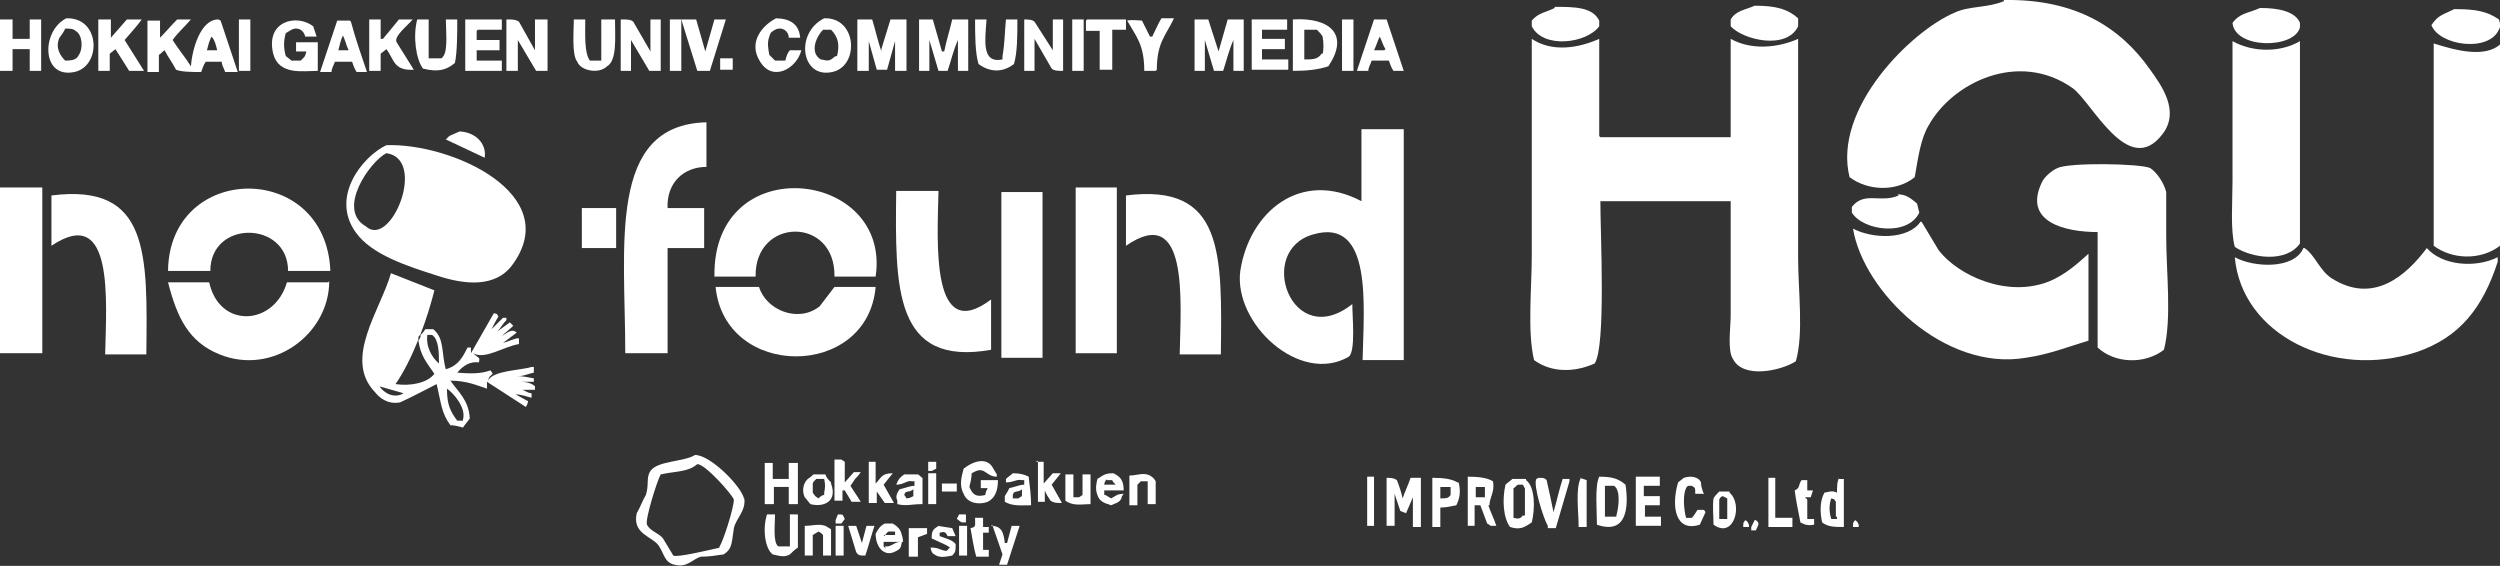 <?xml version="1.0" encoding="UTF-8"?>
<svg xmlns="http://www.w3.org/2000/svg" version="1.1" viewBox="0 0 218.7 49.5">
  <rect x="0" y="0" width="218.7" height="49.5" fill="#333333" stroke="none"/>
  <defs>
    <style>
      .cls-1 {
        fill: #fff;
        fill-rule: evenodd;
      }
    </style>
  </defs>
  <!-- Generator: Adobe Illustrator 28.7.5, SVG Export Plug-In . SVG Version: 1.2.0 Build 176)  -->
  <g>
    <g id="_レイヤー_1" data-name="レイヤー_1">
      <g>
        <path class="cls-1" d="M175.3,0c6.3-.1,10.2,2.4,12.8,6.1,1,1.4,2.6,3.6,1.1,5.6-3,4-6.2-2.8-7.9-4-4.7-3.3-10.5-.5-12.6,3.3-.7,1.2-.9,2.8-1.2,4.5-1.6,1.3-4.1,1.2-5.7,0-1.5-6,5.4-12.8,9.2-14.4,1.3-.6,2.9-.4,4.3-1Z"/>
        <path class="cls-1" d="M153.5.5c1.9,0,2.9.3,3.8,1.1v.7c-1,2.1-4.8,1.2-5.9,0v-.6c.5-.8,1.2-.8,2.1-1.2Z"/>
        <path class="cls-1" d="M136,.6c1.7,0,3.3,0,3.9,1.2v.5c-1.1,1.5-4.9,2-5.9,0v-.5c.6-.7,1.2-.7,2-1.1Z"/>
        <path class="cls-1" d="M197.8.7c1.5,0,3,.3,3.4,1.3v.4c-.5,1.9-5.7,1.9-5.9-.4.7-.9,1.3-.8,2.4-1.3Z"/>
        <path class="cls-1" d="M214.8.8c1.8,0,2.8.2,3.8.9.1.3.2.6,0,.9-.9,2-5.2,1.4-5.9-.4.6-.9,1-.9,2-1.4Z"/>
        <path class="cls-1" d="M25.9,3.7h1.9v2.5c-1.3,0-3.4.4-3.9-1.5-.7-2.9,2.1-3.5,3.5-2.4l.3.9h-1c-.1-.5-.6-.9-1.2-.6l-.5.3c-.2.7-.2,1.3,0,2l.5.4h.8c.3-.3.4-.3.5-.8h-.9v-.9Z"/>
        <path class="cls-1" d="M67.8,1.6c1.3,0,2.1.5,2.2,1.7h-1c0-.6-.6-1-1.2-.7-.3.2-.4.2-.5.6-.2.5-.1,1.1,0,1.6l.5.5h.9c.1-.4.2-.7.4-.9h1c-.4,1.6-2.5,2.8-3.6,1-1.1-1.7.2-3.2,1.4-3.8Z"/>
        <path class="cls-1" d="M1.1,1.7v1.7h1.5v-1.7h1v4.5h-1v-1.9h-1.5v1.9H0c0-1.6,0-3,0-4.5h1Z"/>
        <path class="cls-1" d="M8.7,1.7h1v1.6l1.4-1.6h1.3c-.5.7-1,1.2-1.5,1.8l1.7,2.7h-1.3l-1.2-1.9-.5.4v1.5h-1V1.7Z"/>
        <path class="cls-1" d="M20.8,1.7h1.1c0,1.6,0,3,0,4.5h-1V1.7Z"/>
        <path class="cls-1" d="M32.3,1.7h1v1.7h.2c.5-.6,1-1.2,1.4-1.7h1.2c-.4.5-1.7,1.5-1.4,2l1.5,2.4h0c-1.8.1-1.7-.9-2.4-1.8l-.5.4v1.5h-1V1.7Z"/>
        <path class="cls-1" d="M39,1.7h1c0,1.3,0,2.8-.2,3.8-.8.7-1.6.8-2.8.5-.6-.8-.9-2.8-.5-4.3h1c0,1.2,0,2.3,0,3.4h.3c.3,0,.5,0,.8,0,.2-.1,0,0,.2-.2.4-.6.2-2.4.2-3.3Z"/>
        <path class="cls-1" d="M41.7,2.7v.8h2v.9h-2v.9h2.2v.9h-3.2c0-1.6,0-3,0-4.5h3.2c0,.4,0,.7,0,.9h-2.1Z"/>
        <path class="cls-1" d="M46.9,1.7h1v4.5h-1l-1.6-2.7v2.7h-1c0-1.6,0-3,0-4.5.5,0,.8,0,1.1.2l1.4,2.5h0V1.7Z"/>
        <path class="cls-1" d="M50.2,1.7h1c0,1.3-.1,2.9.4,3.6h1c0-.2,0-.3,0-.4V1.7c.5,0,.8,0,1.2,0,0,1.5.2,3.6-.7,4.1-.7.7-2.3.4-2.6-.4-.5-.6-.3-2.7-.3-3.8Z"/>
        <path class="cls-1" d="M54.4,1.7c.4,0,.8,0,1,.2l1.5,2.6h0V1.7h.9v4.5h-1l-1.6-2.7v2.7h-.9V1.7Z"/>
        <path class="cls-1" d="M58.6,1.7h1v4.5h-1V1.7Z"/>
        <path class="cls-1" d="M59.8,1.7h1.1l.8,2.8h0l.8-2.8h1l-1.4,4.5h-1.1l-1.4-4.5Z"/>
        <path class="cls-1" d="M74.9,1.7h1.4c.3,1,.5,1.9.8,2.8h0v-.2l.8-2.6h1.4v4.5h-1c0-.9,0-1.7,0-2.6l-.7,2.5h-.9l-.7-2.5h0v2.6h-1V1.7Z"/>
        <path class="cls-1" d="M80.2,1.7h1.4l.8,2.8h.2c.2-1,.5-1.9.7-2.8h1.4c0,1.6,0,3,0,4.5h-.9v-2.7c-.4.9-.6,1.8-.9,2.7h-.8l-.8-2.7h0v2.7h-.9V1.7Z"/>
        <path class="cls-1" d="M85.3,1.7h1c-.1,1.7-.5,3.9,1.4,3.5v-.3c.2-1.1.2-2.2.3-3.2h1c0,1.5,0,2.9-.3,3.9-.9.7-2,.8-3.1,0-.3-1-.3-2.6-.3-4Z"/>
        <path class="cls-1" d="M89.5,1.7c.4,0,.8,0,1,.2l1.6,2.5V1.7h.9v4.5c-.4,0-.8,0-1-.2l-1.5-2.6h0v2.8h-.9V1.7Z"/>
        <path class="cls-1" d="M93.8,1.7h1v4.5h-1V1.7Z"/>
        <path class="cls-1" d="M95.1,1.7h3.4v.9h-1.2v3.5c-.4,0-.8,0-1.1,0v-3.4h-1.2v-.9Z"/>
        <path class="cls-1" d="M101.1,6.2h-1c0-2.3-.7-3-1.5-4.4h0c.5-.1,1,0,1.3,0l.7,1.4h.2c.3-.6.5-1.1.8-1.6h1.1c-.7,1.5-1.5,2.1-1.5,4.5Z"/>
        <path class="cls-1" d="M104.3,1.7h1.4l.9,2.8h0l.8-2.8h1.4c0,1.6,0,3,0,4.5h-.9v-2.7c-.4.9-.6,1.8-.9,2.7h-.8l-.8-2.7h0v2.7h-.9V1.7Z"/>
        <path class="cls-1" d="M109.4,1.7h3.2v.9h-2.2v.8h2v.9h-2v.9h2.3v.9h-3.2V1.7Z"/>
        <path class="cls-1" d="M117.4,1.7h1c0,1.6,0,3,0,4.5h-1c0-1.6,0-3,0-4.5Z"/>
        <path class="cls-1" d="M5.8,1.6c-2.2,1.1-2.2,5.3.7,4.7,2.4-.5,2.3-4.8-.7-4.7ZM6.9,4.8c-.2.4-.5.5-1.2.5-.4-.4-.9-1.1-.5-2,.2-.3.4-.5.5-.8.4,0,.7,0,.9.2.6.3.7,1.5.3,2.1Z"/>
        <path class="cls-1" d="M72.1,1.6c-2.6,1.3-2,5.3.7,4.7,2.4-.5,2.2-4.8-.7-4.7ZM73.2,4.9c-.2,0-.3.2-.5.3-.3.2-.7,0-.9,0-1-.6-.4-2,.2-2.6h.7c.6.6.8,1.3.5,2.4Z"/>
        <path class="cls-1" d="M113.1,1.7v4.5c1.2,0,2.2-.1,3.1-.4,1.9-2.8.1-4.3-3.1-4.1ZM115.6,4.7c-.3.5-.8.5-1.5.5v-2.6h1.1c.2.2.4.4.5.6.1.5.1,1.2,0,1.5Z"/>
        <path class="cls-1" d="M30.6,1.8c-.4,0-.7,0-1.1,0-.5,1.5-1,3-1.5,4.5h1c0-.3.2-.6.3-.9h1.5c.1.3.2.6.4.9h.9c-.5-1.5-1-2.9-1.4-4.4ZM29.6,4.4c.1-.4.2-.9.4-1.3.2.4.3.9.5,1.3h-.8Z"/>
        <path class="cls-1" d="M19.1,1.7c-1.6,0-2.3,2.7-2.4,4.1h0c-.5-.8-1.1-1.5-1.6-2.3h0c.5-.7,1.1-1.2,1.6-1.8h-1.2c-.5.5-1,1.1-1.5,1.6v-1.5c-.4,0-.7,0-1.1,0v4.5h1c0-.5,0-1,0-1.5.2-.1.3-.3.5-.4.3.6.7,1.1,1,1.7.5.2,1.4.2,2.2.2.1-.3.2-.6.4-.9h1.4c0,.3.2.6.3.9h1.1c-.5-1.5-1-3-1.5-4.5ZM18.1,4.4c.1-.4.2-.8.4-1.2.3.3.4.8.5,1.2h-.9Z"/>
        <path class="cls-1" d="M121.2,1.7h-1c-.5,1.5-1,3-1.5,4.5h1c0-.3.2-.6.3-.9h1.5c.1.3.2.6.4.9h.9c-.5-1.5-1-3-1.5-4.5ZM121.1,4.4h-.9c.2-.4.3-.8.5-1.2.2.4.3.8.5,1.1h0Z"/>
        <path class="cls-1" d="M140,12h11.4V3.4c1.8,1,4.1.8,5.9,0v19.2c0,2.8.5,6.6-.2,9-1.2.8-4.6,1.6-5.5-.2-.5-.7-.2-2.8-.2-3.8v-10h-11.4c0,2.9.5,12.7-.5,14.2-1.8.8-3.8.8-5.3-.3-.6-2.5-.2-6.3-.2-9.2V3.4c1.8,1.2,4.1.8,5.9,0v8.5Z"/>
        <path class="cls-1" d="M195.3,3.6c1.8,1,4.2,1,5.9,0,0,5.9,0,11.8,0,17.7-1.2,1.7-4.2,1.3-5.7.3-.4-1.5-.2-3.9-.2-5.8V3.6Z"/>
        <path class="cls-1" d="M218.7,3.6v17.9c-1.7,1.3-4.2,1.2-5.8,0,0-5.9,0-11.8,0-17.7,1.6.5,4.5,1.4,5.9,0Z"/>
        <path class="cls-1" d="M63,5.1h1.1v1c-.4,0-.8,0-1.1,0v-.9Z"/>
        <path class="cls-1" d="M61.8,10.7v3.9c-2,0-3.5,1.4-3.4,3.6h3.2v3.5h-3.2v9.2h-3.7c0-9.4-1.6-20,7.1-20.2Z"/>
        <path class="cls-1" d="M119.2,11.3h3.6v20.2h-3.6c.1-4.7.9-12.5-4.3-11-5.1,1.4-1.9,10.3,3.4,6.1,0,1.1.3,4.1-.3,4.6-4.3,2.5-10.1-2.9-9.5-7.5.8-5.2,5.3-8.9,10.6-6.1v-6.3Z"/>
        <path class="cls-1" d="M40.1,11.5c1.4,0,2.5,1,2.3,2.3l-3.4-1.6.3-.3.9-.4Z"/>
        <path class="cls-1" d="M33.8,12.7c-2.1,1-4.9,4.5-2.7,7.6,1.4,2,4.6,3,7.1,3.8,2.4.8,5.1,1.1,6.6-.9,4.6-6.2-5.3-10.7-11-10.5ZM32,19.8c-2.6-1.5.4-5.7,1.8-6.4,3.6.5.4,8.4-1.8,6.4Z"/>
        <path class="cls-1" d="M183.5,20.3c-2.9,0-6.5-.9-4.9-4.3.2-.5.9-1.1,1.4-1.3,1-.5,7.2-.4,8.1,0,.6.4,1.2,1.3,1.4,2.1v3.9c0,3.1.5,7.2-.2,9.9-1.7,1.3-4.3,1.2-5.8-.2v-10.2Z"/>
        <path class="cls-1" d="M73,24.2c.1-5.3-7-5.2-6.9,0h-3.6c-.2-11.2,15.5-9.4,14.1,0h-3.6Z"/>
        <path class="cls-1" d="M0,16.4h3.7v14.5H0v-14.5Z"/>
        <path class="cls-1" d="M28.9,23.7h-3.7c0-4.4-6.8-4.5-6.8,0h-3.7c.1-9.5,13.8-9.7,14.2,0Z"/>
        <path class="cls-1" d="M94.1,16.4h3.6v14.5h-3.6v-14.5Z"/>
        <path class="cls-1" d="M78.4,16.7h3.7c-.1,4.5-.7,13.5,4.6,9.5v4.4c-8.5,1.5-8.4-5.4-8.3-13.9Z"/>
        <path class="cls-1" d="M87.6,16.8h3.6v14.5h-3.6v-14.5Z"/>
        <path class="cls-1" d="M12.8,31h-3.6c.1-4.7.8-13.2-4.7-9.5v-4.4c8.6-1.1,8.4,5.1,8.3,13.9Z"/>
        <path class="cls-1" d="M106.8,31h-3.6c.1-4.7.8-13.3-4.7-9.5v-4.4c8.6-1.1,8.4,5.1,8.3,13.9Z"/>
        <path class="cls-1" d="M166,17c.8,0,1.2.4,1.7.8l.2.8c-1,2.1-4.9,1.6-5.9,0v-.5c1.1-1.4,2.5-.3,4.1-1Z"/>
        <path class="cls-1" d="M50.9,18.2h3v3.5h-3v-3.5Z"/>
        <path class="cls-1" d="M168.1,19.4l1.5,2.5c1.7,2.2,6,4.2,9.7,2.7,1.4-.6,2.4-1.5,3.4-2.4v7.6c-1.7.5-3.4,1.2-5.5,1.5-7.1,1.2-14.2-5.8-15.1-11.3,1.7.9,4.8,1,5.9-.6Z"/>
        <path class="cls-1" d="M201.6,21.7c.9.6,1.3,1.9,2.3,2.6,3.7,2.4,6.6-.2,8.4-2.6,1.3,1.5,4.2,1.8,6.2.8v.4c-1.3,4-3.3,6.6-7.1,7.9-7.3,2.4-15.3-1.5-15.9-8.3h0c1.6.9,5.2,1.1,6-.8Z"/>
        <path class="cls-1" d="M28.8,24.6c0,4.6-4.9,8.3-9.6,6.4-2.7-1.1-3.7-3.2-4.5-6.3h0c1.2,0,2.4,0,3.6,0,.9,4.1,5.7,3.8,6.8,0h3.6Z"/>
        <path class="cls-1" d="M62.6,25.1h3.8c.6,2,3.4,3.2,5.3,1.7l1.3-1.7h3.6c-.7,8.1-13.2,8.1-14,0Z"/>
        <path class="cls-1" d="M45.6,34h.2c0,0-.1,0-.2,0Z"/>
        <path class="cls-1" d="M67.7,41.9h1.3v-1.4h.8v3.6h-.8v-1.5h-1.3v1.5h-.8c0-1.3,0-2.4,0-3.6h.7v1.4Z"/>
        <path class="cls-1" d="M73.9,40.4v2c0,0,0-.1,0-.2l.8-.9h.6c-.2.3-.3.4-.5.6l-.4.6c.3.5.6.9.9,1.4h0c-.3,0-.5,0-.8,0-.2-.3-.4-.7-.6-1,0,0-.1,0-.2,0v.9h-.7c0-1.2,0-2.4,0-3.6h.6Z"/>
        <path class="cls-1" d="M75.9,40.4h.7v1.9c.5-.5.5-.9,1.5-.9l-.8,1c.3.5.6,1.1.9,1.6h-.8c-.2-.3-.5-.7-.7-1h0v1h-.7v-3.6Z"/>
        <path class="cls-1" d="M81.3,40.4h.6v.6l-.4.2h-.3c0-.2,0-.2,0-.3v-.5Z"/>
        <path class="cls-1" d="M85.8,42.7v-.7h1.5c0,1-.3,1.6-.9,1.9-.8.3-1.8.1-2.1-.7-.4-.7-.2-1.5,0-2.2.6-.5,2-1.2,2.6,0l.3.5v.2c-.9,0-1-.8-1.8-.5l-.4.2c0,.4-.1.8-.2,1.2.3.7.6.9,1.4.7,0-.2.1-.4.2-.6h-.7Z"/>
        <path class="cls-1" d="M90.6,40.4h.7v1.9l.8-.9h.7l-.8,1c.3.5.6,1.1.9,1.6-.5,0-.7,0-1-.2-.2-.3-.4-.6-.5-.9h0c0,.3,0,.7,0,1h-.6v-3.6Z"/>
        <path class="cls-1" d="M65.1,43.7c-.1-1-2.9-3.9-4.3-3.9-.9.6-3.3.5-3.9,1.4-.4.6-.1,1.2-.4,2.1-.3.5-.5,1.1-.8,1.6-.4,1.8,1.3,2,1.9,2.8.5.7.5,1.5,1.4,1.7,1.1.3,1.6-.5,2.3-.7.7,0,1.3-.1,2-.2.8-.5.7-1.1.9-2.3.2-.9,1.1-1.5.9-2.7ZM63,47.9c-.9.2-3.8.9-4.1.7-.3-.5-.6-1-.9-1.5-.4-.5-1.1-.6-1.4-1.2-.2-.4.9-3.9,1.2-4.4,1.4-.3,2.4-.2,3.2-.9.7,0,3,2.6,3.2,3.1,0,.7-.9,3.6-1.3,4.2Z"/>
        <path class="cls-1" d="M81.2,41.4h.7v2.7h-.7v-2.7Z"/>
        <path class="cls-1" d="M101.1,44.1h-.7c0-.7,0-1.3,0-2h-.2c-.1,0-.2,0-.4,0l-.3.3v1.8h-.7v-2.6c.7,0,1.2-.3,1.8,0,.3.2.3.2.5.5,0,.7,0,1.4,0,2.1Z"/>
        <path class="cls-1" d="M93.2,41.5h.7c0,.7,0,1.3,0,2h.5l.3-.2c0-.6,0-1.2,0-1.8h.7c0,.9,0,1.7,0,2.6-.8,0-1.5.2-2.2-.3,0-.8,0-1.5,0-2.3Z"/>
        <path class="cls-1" d="M119.6,46c0-1.4,0-2.8,0-4.3h.6c0,1.5,0,2.9,0,4.3h-.6Z"/>
        <path class="cls-1" d="M121.2,41.8c.5,0,.7,0,1,.2.2.5.4,1.1.5,1.6h0c.2-.6.5-1.2.7-1.8h.9c0,1.5,0,2.9,0,4.3h-.7c0-1,0-1.9,0-2.8v.2l-.6,1.4-.5-.2-.5-1.5h0v2.8c-.3,0-.5,0-.7,0,0-1.4,0-2.8,0-4.2Z"/>
        <path class="cls-1" d="M134.6,41.8c.4,0,.5,0,.7.2.2.9.4,1.8.6,2.8h0c.3-1,.5-2,.8-2.9h.6v.2c-.4,1.4-.8,2.7-1.2,4.1h-.7v-.2c-.4-.7-1.3-3.6-1-4.1Z"/>
        <path class="cls-1" d="M138.2,41.8l.6.2c0,1.4,0,2.7,0,4.1h-.7c0-1.3-.3-3.4.2-4.3Z"/>
        <path class="cls-1" d="M145.2,42.5h-1.4v.9h1.4c0,.3,0,.5,0,.8h-1.3v1h1.4v.8h-2.2c0-1.4,0-2.8,0-4.3h2.1v.8Z"/>
        <path class="cls-1" d="M149.1,43.2h-.8c0-.6,0-.5-.3-.7h-.3c0,0-.1,0-.2.2-.3.6-.2,1.9,0,2.6h.5c.2-.2.3-.4.5-.7h.5c0,0,.1,0,.2.2l-.5,1.1c-2.2.7-2.5-1.7-1.9-3.7l.5-.4c.6-.2,1.3-.1,1.5.4,0,.3.1.6.2.9Z"/>
        <path class="cls-1" d="M155.4,45.3h1.4v.8h-2.1c0-1.4,0-2.8,0-4.3h.6v3.5Z"/>
        <path class="cls-1" d="M72.7,42.2c-.2-.2-.4-.4-.5-.7-.3,0-.7,0-1,0-.1,0-.2.2-.4.3-.5.3-.7,1.1-.4,1.7.2.2.3.4.5.6,1.1.3,2.4-.2,1.8-1.8ZM72.1,43.3c-.2,0-.4.2-.5.3-.3-.2-.3-.2-.5-.5,0-.3,0-.5,0-.8,0-.1.2-.3.3-.4h.5c0,0,.1,0,.2,0,.1.5.1.7,0,1.2Z"/>
        <path class="cls-1" d="M96.6,43.3v-.4h1.7c0-.9-.3-1.2-.9-1.5-.8,0-.9.2-1.4.5-.1.4-.2.9,0,1.4.2.6.6.7,1.2.9.4-.2.7-.2.9-.6,0-.1.1-.3.2-.4-.6,0-.7.2-1.1.4l-.5-.3ZM96.8,42h.5c0,.1.2.3.3.4h0c-.3,0-.7,0-1,0,0-.2.1-.3.2-.5Z"/>
        <path class="cls-1" d="M158.1,43.7v1.7c.3,0,.5,0,.6,0v.5h0c-.6.1-.8,0-1.2-.2-.2-1-.4-2-.5-2.8.5-.2.3-.5.6-.9h.5c0,.3,0,.6,0,.9.2,0,.4,0,.5,0l-.2.6h-.5Z"/>
        <path class="cls-1" d="M82.4,42.3h1.3v.7h-1.3v-.7Z"/>
        <path class="cls-1" d="M133.5,41.9c-.4,0-.8,0-1.2,0-.2.2-.4.3-.6.5-.3,1.3-.2,2.9.4,3.7.9.3,1.3,0,1.9-.4.3-1.2.3-3.1-.5-3.7ZM133.2,45.1c-.2.3-.4.3-.8.2,0-.9,0-1.7,0-2.6.1,0,.2-.2.4-.3h.4c.2.2,0,.1.2.3v2.4Z"/>
        <path class="cls-1" d="M127.5,42.2c-.5-.3-1.2-.4-2.2-.4,0,1.4,0,2.8,0,4.3h.7v-1.7c.5,0,.9-.1,1.4-.2.3-.6.4-1.2.2-2ZM126.9,43.3c-.2.3-.4.3-.9.3v-1c.3,0,.6,0,.9,0v.7Z"/>
        <path class="cls-1" d="M130.3,44.2c0-.7.5-1.2.3-2.1-.5-.3-1.2-.4-2.2-.4,0,1.4,0,2.8,0,4.3h.6c0-.6,0-1.2,0-1.8h.5c.2.5.4,1.1.6,1.6,0,0,.2.1.3.2h.5c-.2-.6-.5-1.2-.7-1.8ZM129.1,43.5v-.9h.8c0,.3,0,.6,0,.9-.3,0-.6,0-.9,0Z"/>
        <path class="cls-1" d="M142.2,42.4c-.6-.5-1.1-.7-2.3-.7-.4.8-.2,3-.2,4.2,2.6.9,2.8-1.5,2.5-3.5ZM141.4,45.2c-.3,0-.7,0-1,0v-2.7h.8c.6.4.4,1.9.2,2.6Z"/>
        <path class="cls-1" d="M80.7,41.8c-.1,0-.2-.2-.4-.3-.4,0-.8,0-1.2,0-.4.3-.5.4-.7.9.7,0,.9-.4,1.4-.3h.2v.4c-.4,0-.8.2-1.3.3-.2.3-.4.6-.2,1,0,0,0,.2,0,.3.8.2,1.2,0,2.2,0,0-.8,0-1.5,0-2.3ZM79.3,43.6c0,0-.1-.2-.2-.3.1-.2,0-.2.3-.3.2,0,.4-.1.5-.2,0,.2,0,.4,0,.6-.2.1-.3.2-.7.2Z"/>
        <path class="cls-1" d="M90,41.7c-.4-.2-.8-.3-1.4-.3-.2.2-.4.3-.6.5,0,0,0,.2,0,.3h0c.7,0,.9-.3,1.4-.2h.2v.4c-.4,0-.8.2-1.3.3-.1.2-.2.4-.4.7,0,.2,0,.3,0,.5.7.4,1.4.3,2.3.3,0-.8-.1-1.6-.2-2.4ZM89.1,43.6h-.5c0,0,0-.2,0-.3.1-.2,0-.2.3-.3.2,0,.4-.1.5-.2,0,.2,0,.4,0,.6,0,0-.2.1-.3.2Z"/>
        <path class="cls-1" d="M151.3,43c-.3,0-.6,0-.9,0-.2.2-.4.4-.5.6-.1.7,0,1.7,0,2.3,1.8,1.3,2.6-1.8,1.4-2.8ZM151.1,45.4c-.2,0-.3,0-.5,0h-.2v-1.7c.1-.2.1-.2.3-.3l.4.2v1.7Z"/>
        <path class="cls-1" d="M160.9,41.8c-.2.3-.2.8-.2,1.3-.4-.2-.6-.1-1.1,0-.4.7-.4,1.7-.2,2.6.5.4,1.1.4,1.9.4,0-1.4,0-2.8,0-4.2-.2,0-.4,0-.5,0ZM160.7,45.2v.2h-.5c-.2-.6-.2-1.3,0-1.8.3.1.2,0,.4.3v1.3Z"/>
        <path class="cls-1" d="M69.1,45h.7v2.9c-.3.2-.5.4-.7.6-.5.3-1,.1-1.5,0-.7-.5-.9-2.3-.5-3.5h.7c0,.9-.2,2.5.3,2.8h.7c0,0,.2,0,.3,0v-2.8Z"/>
        <path class="cls-1" d="M73.3,45c.5,0,.4,0,.6.4l-.3.4h-.5c0-.2,0-.2,0-.3l.2-.5Z"/>
        <path class="cls-1" d="M84,45h.5v.7h-.3c-.2,0-.3-.2-.5-.3l.2-.4Z"/>
        <path class="cls-1" d="M85.3,45.3h.7v.8h.5v.5h-.5v1.5h.5v.6c-.4,0-.8,0-1.1,0-.2-.7-.4-1.9-.5-2.5.5-.1.4-.2.4-.8Z"/>
        <path class="cls-1" d="M152.7,45.5c.2.2.1,0,.3.4v.2h-.5c0-.4,0-.4.2-.6Z"/>
        <path class="cls-1" d="M153.6,45.5c.4.3.2.4,0,.9h-.4v-.3l.3-.6Z"/>
        <path class="cls-1" d="M162.3,45.5c.2.2.1,0,.3.4v.2h-.5c0-.4,0-.4.2-.6Z"/>
        <path class="cls-1" d="M72.7,48.6h-.7v-1.8c-.2-.2-.2-.2-.4-.3l-.5.3v1.8h-.7v-2.6c.7,0,1.2-.2,1.8,0l.5.3v2.3Z"/>
        <path class="cls-1" d="M81.1,46v.7l-.8.3v1.7c-.3,0-.6,0-.8,0v-2.5c1,0,.7,0,1.6,0Z"/>
        <path class="cls-1" d="M82,46l1.3.2.3.7h-.7c-.2-.4-.3-.4-.7-.3h0v.3c.5.2,1.1.3,1.4.7,0,.6,0,.7-.3,1-.5.1-1,.2-1.4,0-.4-.2-.4-.3-.5-.7h0c.8,0,.7.2,1.4.3l.3-.3-.3-.2-1.3-.6c0-.8.2-.8.6-1.1Z"/>
        <path class="cls-1" d="M73.1,46h.7v2.6h-.7v-2.6Z"/>
        <path class="cls-1" d="M74.2,46h.7l.5,1.5h0l.4-1.5h.7c-.3.9-.5,1.7-.8,2.6-.5,0-.6,0-.8-.3l-.7-2.3Z"/>
        <path class="cls-1" d="M83.9,46h.7v2.6h-.7v-2.6Z"/>
        <path class="cls-1" d="M86.7,46c1,0,1.1.7,1.2,1.5h.2l.4-1.5h.7l-1.1,3.4h-.7l.3-.9-.9-2.6Z"/>
        <path class="cls-1" d="M77.5,48c0,0-.1-.1-.2-.2v-.4h1.7c0-.3-.1-.6-.2-.9-.2-.4-.4-.5-.7-.7-.2,0-.5,0-.7,0-.4.2-.6.5-.8.9,0,1.2.8,2.1,1.8,1.5.4-.2.4-.3.5-.8-.6,0-.6.2-1.2.4,0,0-.2,0-.3,0ZM77.4,46.9c0-.1.2-.3.3-.4.2,0,.4,0,.6,0,0,0,0,.2,0,.3h0c-.3,0-.7,0-1,0h0Z"/>
        <path class="cls-1" d="M45.4,32.9c.4,0,.8-.2,1.3-.3h0v-.5c0,0-.1,0-.2,0-.9.3-3.4.3-3.8,1.2h0c.1-.4.1-.3.4-.6,0,0-.1-.2-.2-.3-.8.3-1.7.3-2.9.2.5-.6,1.1-1,1.9-.9.1-.5,0-.3-.5-.8,1,.6,2.7-.6,4-.8,0-.2,0-.3,0-.5,0,0-.1,0-.2,0-.4.1-.8.3-1.2.4.4-.3.8-.6,1.2-.9-.4-.4-.8,0-1.3.3.3-.3.7-.6,1-.9,0,0-.2-.2-.3-.3-.4.3-.7.5-1.1.8.3-.3.5-.7.8-1,0,0,0-.1,0-.2h-.3c-.3.3-.7.7-1,1,.2-.4.4-.8.6-1.1-.2-.3,0-.2-.4-.3-.7,1.2-1.3,2.3-2,3.5,0-.2,0-.3,0-.5h-.3c-.4.8-.8,1.6-1.9,1.9h0c-.4-1.4-.1-2.7-1.1-3.5-.2,0-.5,0-.7,0-.1.2-.3.4-.4.5,0,.2-.1.4-.2.5.2,1.4.8,2,1.4,2.9-.6.8-2.1,1.1-3.4.9.7-1,1.4-2.4,2-3.9,0,0,0-.2,0-.2,0-.1.2-.2.2-.3.5-1.3.9-2.6,1.2-3.8-1.3-.5-2.5-1-3.8-1.5-.9,3.2-4.2,7.5-1.4,10.4.4.5,1.1,1.1,2.2.9,1.1-.5,2.2-1.1,3.2-1.6h0c.4,1.7.4,2.5,1.2,3.6.4,0,.7.1,1.1.2.2-.3.4-.5.6-.8-.1-1.6-1-2.3-1.7-3.3,1.4,0,2.3.4,3.2.7,0-.3,0,0,0-.3v-.3c1.1.7,2.3,1.5,3.4,2.2.1-.2.1-.1.2-.5-.4-.2-.7-.4-1.1-.6h0c.5,0,1,.2,1.4.3v-.4c-.3,0-.5-.2-.8-.3h1.1v-.3c-.3-.3-.8-.4-1.3-.4.4,0,.8,0,1.2,0h0v-.3h0c-.5-.1-1-.2-1.5-.2ZM33.2,33.8c.7.2,1.4.4,2.1.6-.8.5-1.7,0-2.1-.6ZM37.4,29.3c.1,0,.2,0,.4,0,.6.4.6,1.6.6,2.5-.6-.5-1.2-1.5-1-2.6ZM40.5,36.6v.2h-.5c-.6-.8-.9-1.4-.9-2.8.6.4,1.7,1.7,1.4,2.7Z"/>
      </g>
    </g>
  </g>
</svg>
